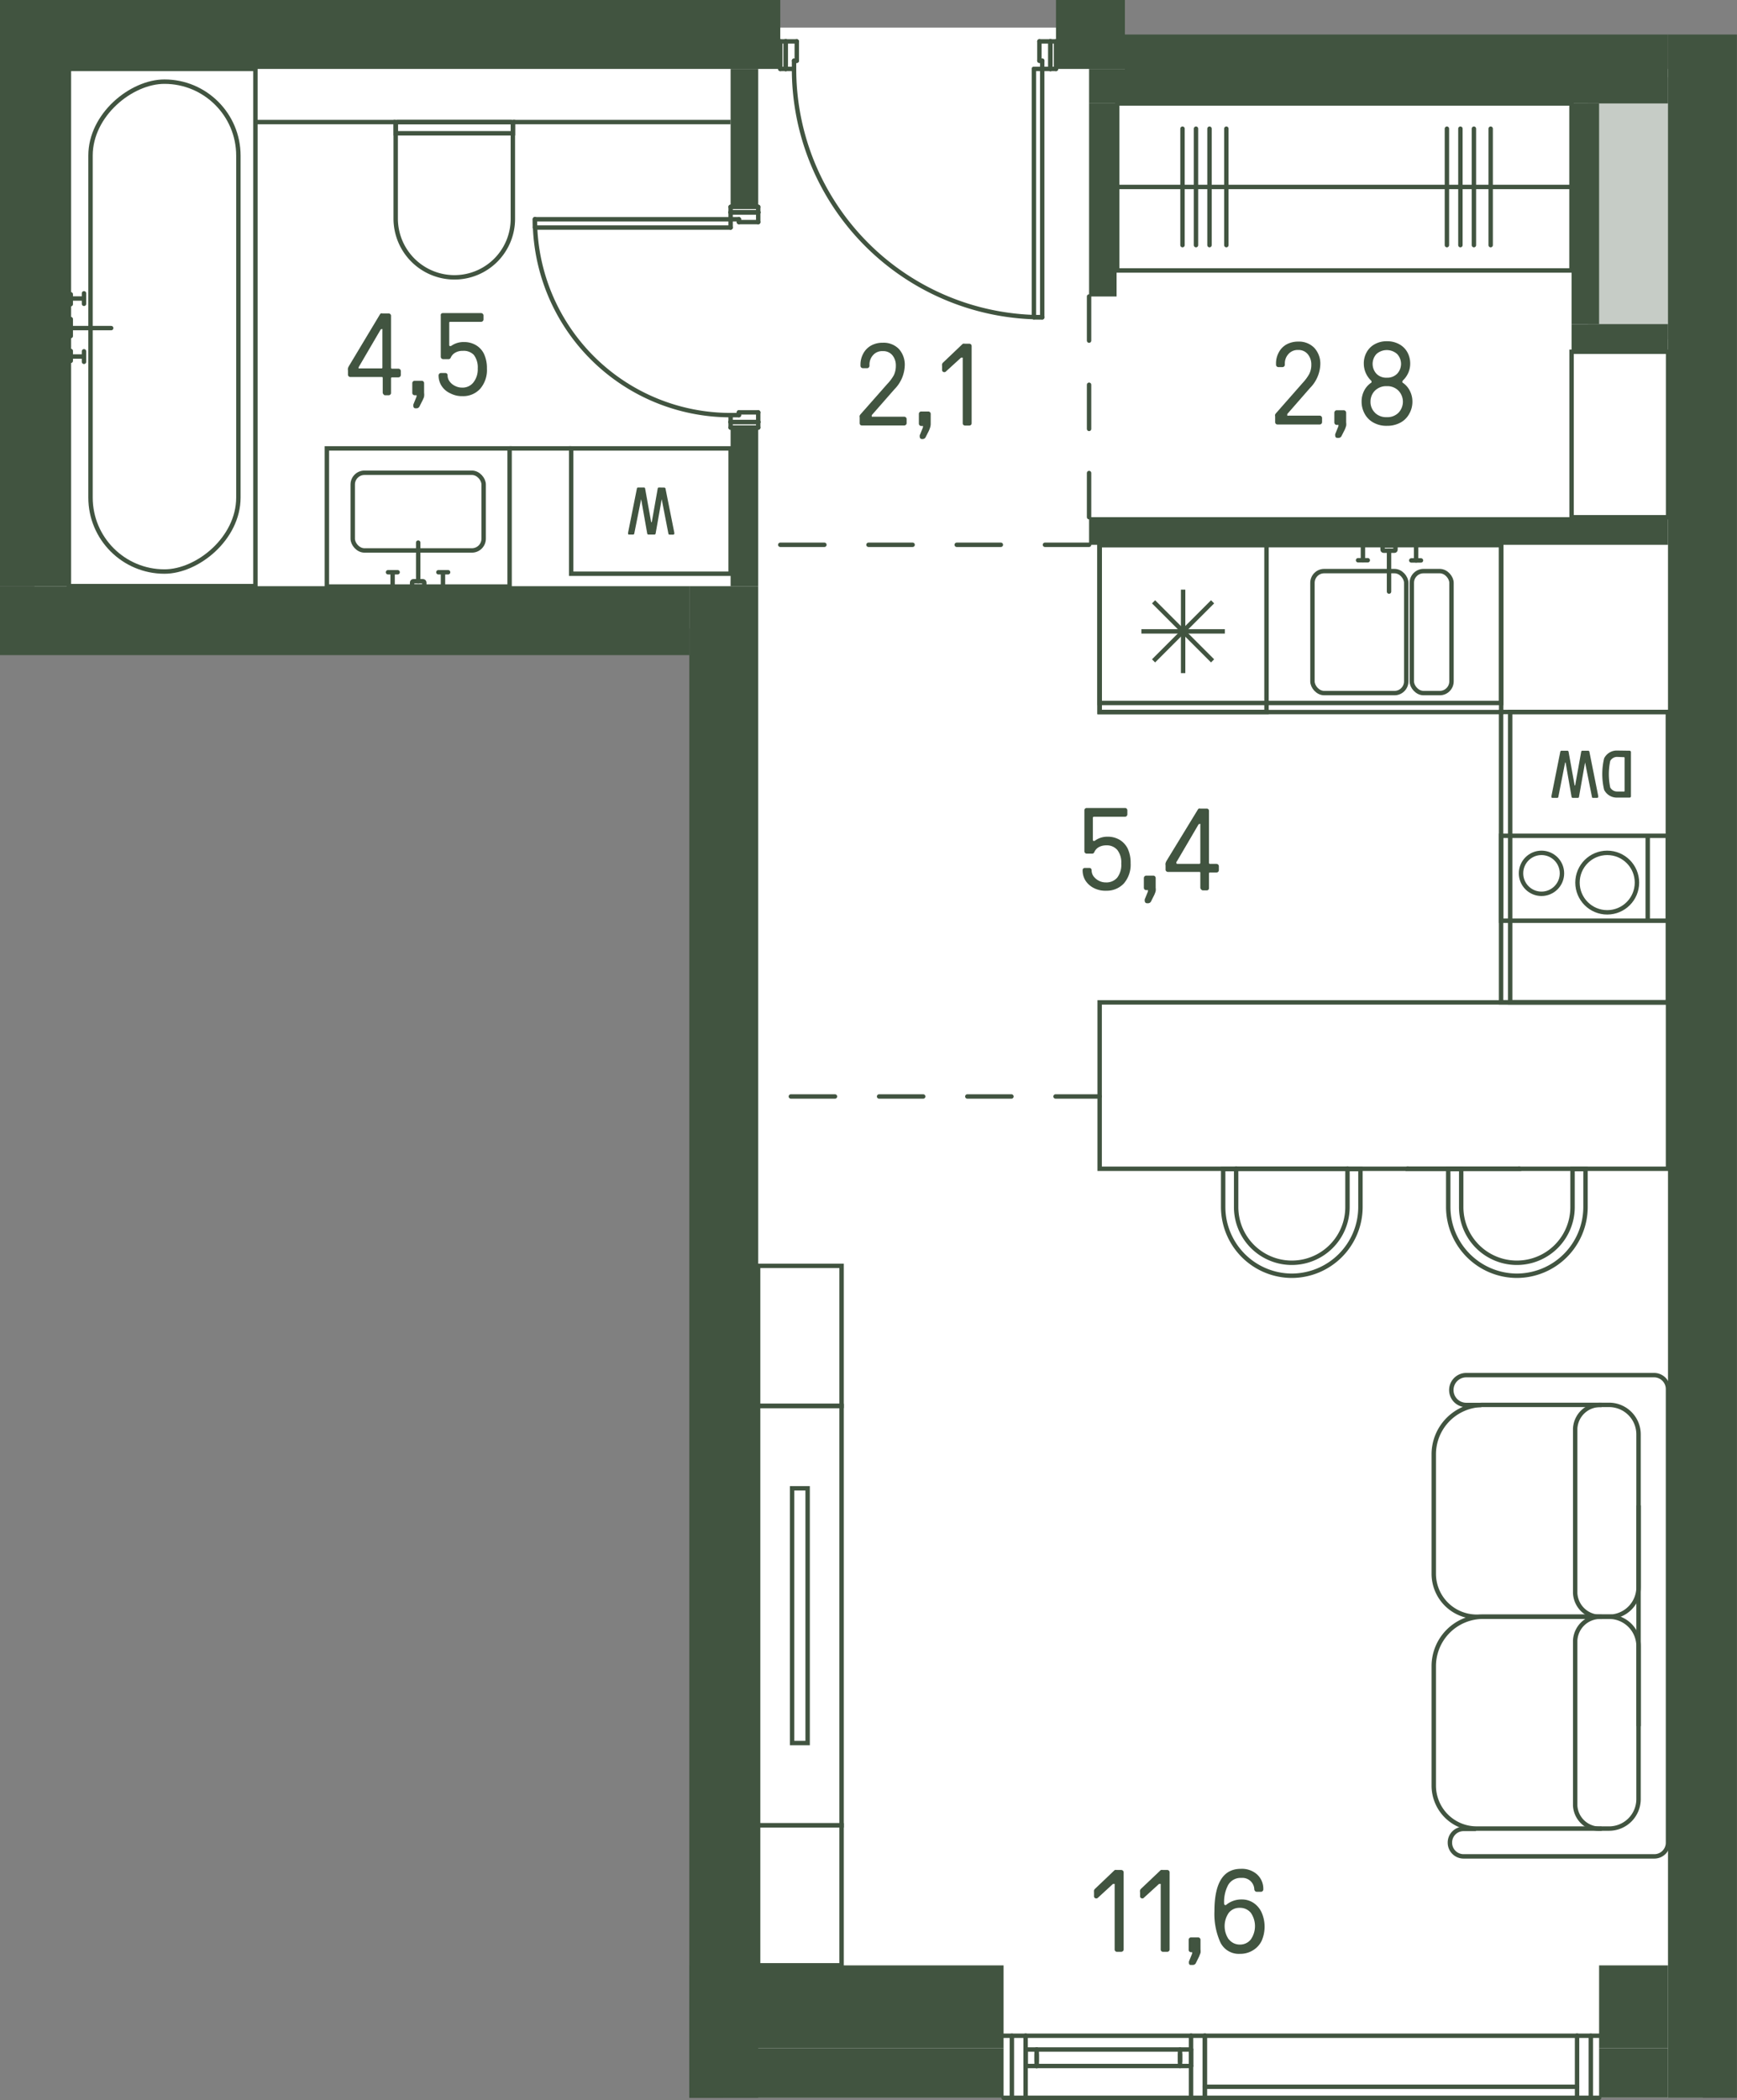 <svg id="Layer_1" data-name="Layer 1" xmlns="http://www.w3.org/2000/svg" viewBox="0 0 196.88 237.91"><rect x="0" y="0" width="196.88" height="237.91" fill="#808080" stroke="none"/><path id="fl369" d="M3.91,71.46V3.38H123.44V8.06H193V237.91H82V71.46Z" transform="translate(0 -0.25)" fill="#fff"/><g id="LINE"><line x1="136.56" y1="236.41" x2="178.75" y2="236.41" fill="none" stroke="#415440" stroke-linecap="round" stroke-linejoin="round" stroke-width="0.5"/></g><g id="LINE-2" data-name="LINE"><line x1="117.5" y1="233.52" x2="117.5" y2="232.73" fill="none" stroke="#415440" stroke-linecap="round" stroke-linejoin="round" stroke-width="0.5"/></g><g id="LINE-3" data-name="LINE"><line x1="133.75" y1="232.73" x2="133.75" y2="233.52" fill="none" stroke="#415440" stroke-linecap="round" stroke-linejoin="round" stroke-width="0.5"/></g><g id="LINE-4" data-name="LINE"><line x1="133.75" y1="234.06" x2="133.75" y2="232.19" fill="none" stroke="#415440" stroke-linecap="round" stroke-linejoin="round" stroke-width="0.5"/></g><g id="LINE-5" data-name="LINE"><line x1="135" y1="232.19" x2="135" y2="234.06" fill="none" stroke="#415440" stroke-linecap="round" stroke-linejoin="round" stroke-width="0.5"/></g><g id="LINE-6" data-name="LINE"><line x1="116.25" y1="234.06" x2="116.25" y2="232.19" fill="none" stroke="#415440" stroke-linecap="round" stroke-linejoin="round" stroke-width="0.5"/></g><g id="LINE-7" data-name="LINE"><line x1="117.5" y1="232.19" x2="117.5" y2="234.06" fill="none" stroke="#415440" stroke-linecap="round" stroke-linejoin="round" stroke-width="0.5"/></g><g id="LINE-8" data-name="LINE"><line x1="116.25" y1="234.06" x2="135" y2="234.06" fill="none" stroke="#415440" stroke-linecap="round" stroke-linejoin="round" stroke-width="0.5"/></g><g id="LINE-9" data-name="LINE"><line x1="117.5" y1="234.06" x2="117.5" y2="232.19" fill="none" stroke="#415440" stroke-linecap="round" stroke-linejoin="round" stroke-width="0.5"/></g><g id="LINE-10" data-name="LINE"><line x1="135" y1="232.19" x2="116.25" y2="232.19" fill="none" stroke="#415440" stroke-linecap="round" stroke-linejoin="round" stroke-width="0.5"/></g><g id="LINE-11" data-name="LINE"><line x1="180.31" y1="230.63" x2="180.31" y2="237.66" fill="none" stroke="#415440" stroke-linecap="round" stroke-linejoin="round" stroke-width="0.5"/></g><g id="LINE-12" data-name="LINE"><line x1="181.25" y1="237.66" x2="178.75" y2="237.66" fill="none" stroke="#415440" stroke-linecap="round" stroke-linejoin="round" stroke-width="0.5"/></g><g id="LINE-13" data-name="LINE"><line x1="178.75" y1="237.66" x2="178.75" y2="230.63" fill="none" stroke="#415440" stroke-linecap="round" stroke-linejoin="round" stroke-width="0.5"/></g><g id="LINE-14" data-name="LINE"><line x1="178.75" y1="230.63" x2="181.25" y2="230.63" fill="none" stroke="#415440" stroke-linecap="round" stroke-linejoin="round" stroke-width="0.5"/></g><g id="LINE-15" data-name="LINE"><line x1="113.75" y1="230.63" x2="116.25" y2="230.63" fill="none" stroke="#415440" stroke-linecap="round" stroke-linejoin="round" stroke-width="0.5"/></g><g id="LINE-16" data-name="LINE"><line x1="116.25" y1="230.63" x2="116.25" y2="237.66" fill="none" stroke="#415440" stroke-linecap="round" stroke-linejoin="round" stroke-width="0.5"/></g><g id="LINE-17" data-name="LINE"><line x1="116.25" y1="237.66" x2="113.75" y2="237.66" fill="none" stroke="#415440" stroke-linecap="round" stroke-linejoin="round" stroke-width="0.5"/></g><g id="LINE-18" data-name="LINE"><line x1="114.69" y1="237.66" x2="114.69" y2="230.63" fill="none" stroke="#415440" stroke-linecap="round" stroke-linejoin="round" stroke-width="0.5"/></g><g id="LINE-19" data-name="LINE"><line x1="135" y1="237.66" x2="135" y2="230.63" fill="none" stroke="#415440" stroke-linecap="round" stroke-linejoin="round" stroke-width="0.5"/></g><g id="LINE-20" data-name="LINE"><line x1="135" y1="230.63" x2="116.25" y2="230.63" fill="none" stroke="#415440" stroke-linecap="round" stroke-linejoin="round" stroke-width="0.5"/></g><g id="LINE-21" data-name="LINE"><line x1="135" y1="237.66" x2="116.25" y2="237.66" fill="none" stroke="#415440" stroke-linecap="round" stroke-linejoin="round" stroke-width="0.5"/></g><g id="LINE-22" data-name="LINE"><line x1="135" y1="230.63" x2="136.56" y2="230.63" fill="none" stroke="#415440" stroke-linecap="round" stroke-linejoin="round" stroke-width="0.5"/></g><g id="LINE-23" data-name="LINE"><line x1="136.56" y1="230.63" x2="136.56" y2="237.66" fill="none" stroke="#415440" stroke-linecap="round" stroke-linejoin="round" stroke-width="0.5"/></g><g id="LINE-24" data-name="LINE"><line x1="136.56" y1="237.66" x2="135" y2="237.66" fill="none" stroke="#415440" stroke-linecap="round" stroke-linejoin="round" stroke-width="0.5"/></g><g id="LINE-25" data-name="LINE"><line x1="136.56" y1="230.63" x2="136.56" y2="237.66" fill="none" stroke="#415440" stroke-linecap="round" stroke-linejoin="round" stroke-width="0.5"/></g><g id="LINE-26" data-name="LINE"><line x1="178.75" y1="230.63" x2="136.56" y2="230.63" fill="none" stroke="#415440" stroke-linecap="round" stroke-linejoin="round" stroke-width="0.5"/></g><g id="LINE-27" data-name="LINE"><line x1="178.75" y1="237.66" x2="136.56" y2="237.66" fill="none" stroke="#415440" stroke-linecap="round" stroke-linejoin="round" stroke-width="0.5"/></g><rect x="142.92" y="-4.32" width="18.92" height="51.49" transform="translate(173.8 -131.2) rotate(90)" fill="none" stroke="#415440" stroke-miterlimit="10" stroke-width="0.5"/><line x1="178.12" y1="21.18" x2="126.63" y2="21.18" fill="none" stroke="#415440" stroke-miterlimit="10" stroke-width="0.5"/><line x1="168.96" y1="14.58" x2="168.96" y2="27.77" fill="none" stroke="#415440" stroke-linecap="round" stroke-linejoin="round" stroke-width="0.5"/><line x1="167.06" y1="14.58" x2="167.06" y2="27.77" fill="none" stroke="#415440" stroke-linecap="round" stroke-linejoin="round" stroke-width="0.5"/><line x1="165.53" y1="14.58" x2="165.53" y2="27.77" fill="none" stroke="#415440" stroke-linecap="round" stroke-linejoin="round" stroke-width="0.5"/><line x1="164" y1="14.58" x2="164" y2="27.77" fill="none" stroke="#415440" stroke-linecap="round" stroke-linejoin="round" stroke-width="0.5"/><line x1="139" y1="14.58" x2="139" y2="27.77" fill="none" stroke="#415440" stroke-linecap="round" stroke-linejoin="round" stroke-width="0.5"/><line x1="137.09" y1="14.58" x2="137.09" y2="27.77" fill="none" stroke="#415440" stroke-linecap="round" stroke-linejoin="round" stroke-width="0.5"/><line x1="135.56" y1="14.58" x2="135.56" y2="27.77" fill="none" stroke="#415440" stroke-linecap="round" stroke-linejoin="round" stroke-width="0.5"/><line x1="134.03" y1="14.58" x2="134.03" y2="27.77" fill="none" stroke="#415440" stroke-linecap="round" stroke-linejoin="round" stroke-width="0.5"/><rect x="137.94" y="48.7" width="18.92" height="45.51" transform="translate(218.85 -76.19) rotate(90)" fill="none" stroke="#415440" stroke-miterlimit="10" stroke-width="0.5"/><rect x="124.64" y="62" width="45.51" height="17.89" transform="translate(294.79 141.64) rotate(180)" fill="none" stroke="#415440" stroke-miterlimit="10" stroke-width="0.5"/><rect x="170.15" y="80.91" width="18.92" height="32.9" transform="translate(359.21 194.47) rotate(180)" fill="none" stroke="#415440" stroke-miterlimit="10" stroke-width="0.5"/><rect x="163.67" y="88.42" width="32.9" height="17.89" transform="translate(82.75 277.23) rotate(-90)" fill="none" stroke="#415440" stroke-miterlimit="10" stroke-width="0.5"/><circle cx="182.17" cy="99.99" r="3.37" fill="none" stroke="#415440" stroke-miterlimit="10" stroke-width="0.5"/><circle cx="174.72" cy="98.94" r="2.32" fill="none" stroke="#415440" stroke-miterlimit="10" stroke-width="0.5"/><rect x="170.15" y="94.95" width="18.92" height="9.62" transform="translate(359.21 199.26) rotate(180)" fill="none" stroke="#415440" stroke-miterlimit="10" stroke-width="0.5"/><line x1="186.76" y1="104.32" x2="186.76" y2="94.7" fill="none" stroke="#415440" stroke-miterlimit="10" stroke-width="0.5"/><rect x="124.64" y="62" width="18.92" height="18.92" transform="translate(268.19 142.66) rotate(180)" fill="none" stroke="#415440" stroke-miterlimit="10" stroke-width="0.5"/><line x1="137.44" y1="68.18" x2="130.75" y2="74.87" fill="none" stroke="#415440" stroke-miterlimit="10" stroke-width="0.5"/><line x1="134.1" y1="66.8" x2="134.1" y2="76.26" fill="none" stroke="#415440" stroke-miterlimit="10" stroke-width="0.5"/><line x1="130.75" y1="68.18" x2="137.44" y2="74.87" fill="none" stroke="#415440" stroke-miterlimit="10" stroke-width="0.5"/><line x1="138.83" y1="71.53" x2="129.37" y2="71.53" fill="none" stroke="#415440" stroke-miterlimit="10" stroke-width="0.5"/><path d="M184.71,85.3a.16.16,0,0,1,.15.16v5a.15.15,0,0,1-.15.15H183.3a1.6,1.6,0,0,1-1.48-.88,7.69,7.69,0,0,1,0-3.57,1.6,1.6,0,0,1,1.48-.88ZM183.3,86a.88.88,0,0,0-.79.46,7.33,7.33,0,0,0,0,3,.88.88,0,0,0,.79.46h.76c.06,0,.08,0,.08-.07V86.1s0-.07-.08-.07Z" transform="translate(0 -0.25)" fill="#415440"/><path d="M180,85.3a.14.14,0,0,1,.15.12l1,5a.89.89,0,0,1,0,.11c0,.08-.06.11-.15.11h-.42c-.08,0-.13,0-.14-.11l-.78-3.9a0,0,0,0,0,0,0h0a0,0,0,0,0,0,0l-.69,3.9c0,.08-.06.11-.14.11h-.55a.13.13,0,0,1-.15-.11l-.68-3.9s0,0,0,0h0s0,0-.05,0l-.77,3.9a.12.12,0,0,1-.14.11H176c-.09,0-.15,0-.15-.11a.89.89,0,0,1,0-.11l1-5a.14.14,0,0,1,.15-.12h.64a.14.14,0,0,1,.15.12l.68,3.78c0,.06.06.06.07,0l.68-3.78a.13.13,0,0,1,.14-.12Z" transform="translate(0 -0.25)" fill="#415440"/><rect x="148.76" y="64.96" width="10.63" height="13.82" rx="1.33" transform="translate(308.15 143.48) rotate(180)" fill="none" stroke="#415440" stroke-miterlimit="10" stroke-width="0.5"/><rect x="160.02" y="64.96" width="4.5" height="13.82" rx="1.33" transform="translate(324.54 143.48) rotate(180)" fill="none" stroke="#415440" stroke-miterlimit="10" stroke-width="0.5"/><line x1="157.44" y1="67.02" x2="157.44" y2="62.39" fill="none" stroke="#415440" stroke-linecap="round" stroke-miterlimit="10" stroke-width="0.5"/><rect x="156.71" y="62.05" width="1.46" height="0.59" rx="0.11" stroke-width="0.5" fill="none" stroke="#415440" stroke-linecap="round" stroke-miterlimit="10" transform="translate(314.88 124.44) rotate(180)"/><line x1="154.48" y1="63.47" x2="154.48" y2="61.8" fill="none" stroke="#415440" stroke-linecap="round" stroke-miterlimit="10" stroke-width="0.5"/><line x1="155.03" y1="63.47" x2="153.93" y2="63.47" fill="none" stroke="#415440" stroke-linecap="round" stroke-miterlimit="10" stroke-width="0.5"/><line x1="160.51" y1="63.49" x2="160.51" y2="61.72" fill="none" stroke="#415440" stroke-linecap="round" stroke-miterlimit="10" stroke-width="0.5"/><line x1="161.06" y1="63.49" x2="159.96" y2="63.49" fill="none" stroke="#415440" stroke-linecap="round" stroke-miterlimit="10" stroke-width="0.5"/><path d="M165.85,159.42h15a4.87,4.87,0,0,1,4.87,4.87v13.53a5.6,5.6,0,0,1-5.6,5.6H165.85a3.34,3.34,0,0,1-3.34-3.34V162.76A3.34,3.34,0,0,1,165.85,159.42Z" transform="translate(348.23 342.58) rotate(180)" fill="none" stroke="#415440" stroke-miterlimit="10" stroke-width="0.5"/><path d="M181.54,183.42a2.83,2.83,0,0,1-3-2.67V162.08a2.82,2.82,0,0,1,3-2.66" transform="translate(0 -0.25)" fill="none" stroke="#415440" stroke-miterlimit="10" stroke-width="0.5"/><path d="M165.85,183.42h15a4.87,4.87,0,0,1,4.87,4.87v13.53a5.6,5.6,0,0,1-5.6,5.6H165.85a3.34,3.34,0,0,1-3.34-3.34V186.75A3.34,3.34,0,0,1,165.85,183.42Z" transform="translate(348.23 390.58) rotate(180)" fill="none" stroke="#415440" stroke-miterlimit="10" stroke-width="0.5"/><path d="M181.54,207.42a2.77,2.77,0,0,1-3-2.6V186.09a2.83,2.83,0,0,1,3-2.67h1.22" transform="translate(0 -0.25)" fill="none" stroke="#415440" stroke-miterlimit="10" stroke-width="0.5"/><path d="M179.63,159.42" transform="translate(0 -0.25)" fill="none" stroke="#415440" stroke-miterlimit="10" stroke-width="0.5"/><path d="M167.9,159.42h-1.71a1.69,1.69,0,0,1,0-3.38h21.29a1.58,1.58,0,0,1,1.58,1.58V209h0a1.55,1.55,0,0,1-1.55,1.56H165.89a1.55,1.55,0,0,1-1.55-1.56h0a1.54,1.54,0,0,1,1.55-1.55h1.41" transform="translate(0 -0.25)" fill="none" stroke="#415440" stroke-miterlimit="10" stroke-width="0.5"/><line x1="185.72" y1="195.56" x2="185.72" y2="170.55" fill="none" stroke="#415440" stroke-miterlimit="10" stroke-width="0.5"/><rect x="89.79" y="168.85" width="1.76" height="28.86" transform="translate(181.33 366.32) rotate(180)" fill="none" stroke="#415440" stroke-miterlimit="10" stroke-width="0.5"/><rect x="85.94" y="159.52" width="9.46" height="47.52" transform="translate(181.33 366.32) rotate(180)" fill="none" stroke="#415440" stroke-miterlimit="10" stroke-width="0.5"/><path d="M146.13,120.39" transform="translate(0 -0.25)" fill="none" stroke="#415440" stroke-linecap="round" stroke-miterlimit="10" stroke-width="0.5"/><path d="M178.24,137a6.31,6.31,0,0,1-12.62,0v-4.31h-1.47V137a7.8,7.8,0,0,0,7.78,7.78h0a7.8,7.8,0,0,0,7.78-7.78v-4.31h-1.47Z" transform="translate(0 -0.25)" fill="none" stroke="#415440" stroke-linecap="round" stroke-miterlimit="10" stroke-width="0.5"/><polyline points="159.56 132.38 159.56 132.41 172.18 132.41 172.18 132.38" fill="none" stroke="#415440" stroke-linecap="round" stroke-miterlimit="10" stroke-width="0.5"/><path d="M152.73,137a6.31,6.31,0,0,1-12.62,0v-4.31h-1.47V137a7.8,7.8,0,0,0,7.78,7.78h0A7.8,7.8,0,0,0,154.2,137v-4.31h-1.47Z" transform="translate(0 -0.25)" fill="none" stroke="#415440" stroke-linecap="round" stroke-miterlimit="10" stroke-width="0.5"/><polyline points="140.11 132.38 140.11 132.41 152.73 132.41 152.73 132.38" fill="none" stroke="#415440" stroke-linecap="round" stroke-miterlimit="10" stroke-width="0.5"/><rect x="124.64" y="113.56" width="64.42" height="18.85" fill="none" stroke="#415440" stroke-linecap="round" stroke-miterlimit="10" stroke-width="0.5"/><rect x="-10.92" y="26.79" width="58.59" height="21.14" transform="translate(55.74 18.73) rotate(90)" fill="none" stroke="#415440" stroke-miterlimit="10" stroke-width="0.5"/><rect x="-9.1" y="28.87" width="55.5" height="16.76" rx="8.38" transform="translate(55.89 18.35) rotate(90)" fill="none" stroke="#415440" stroke-miterlimit="10" stroke-width="0.5"/><line x1="12.6" y1="37.17" x2="8.02" y2="37.17" fill="none" stroke="#415440" stroke-linecap="round" stroke-miterlimit="10" stroke-width="0.5"/><line x1="8.02" y1="36.15" x2="8.02" y2="38.07" fill="none" stroke="#415440" stroke-linecap="round" stroke-miterlimit="10" stroke-width="0.5"/><line x1="9.52" y1="39.8" x2="9.52" y2="40.99" fill="none" stroke="#415440" stroke-linecap="round" stroke-miterlimit="10" stroke-width="0.5"/><line x1="7.97" y1="40.39" x2="9.45" y2="40.39" fill="none" stroke="#415440" stroke-linecap="round" stroke-miterlimit="10" stroke-width="0.5"/><line x1="8.02" y1="39.76" x2="8.02" y2="40.88" fill="none" stroke="#415440" stroke-linecap="round" stroke-miterlimit="10" stroke-width="0.5"/><line x1="8.02" y1="33.34" x2="8.02" y2="34.46" fill="none" stroke="#415440" stroke-linecap="round" stroke-miterlimit="10" stroke-width="0.5"/><line x1="9.52" y1="33.82" x2="8.02" y2="33.82" fill="none" stroke="#415440" stroke-linecap="round" stroke-miterlimit="10" stroke-width="0.5"/><line x1="9.52" y1="33.23" x2="9.52" y2="34.42" fill="none" stroke="#415440" stroke-linecap="round" stroke-miterlimit="10" stroke-width="0.5"/><rect x="37.05" y="50.8" width="20.71" height="15.65" fill="none" stroke="#415440" stroke-miterlimit="10" stroke-width="0.5"/><rect x="39.98" y="53.56" width="14.84" height="8.8" rx="1.33" fill="none" stroke="#415440" stroke-miterlimit="10" stroke-width="0.5"/><path d="M47.4,61.72" transform="translate(0 -0.25)" fill="none" stroke="#415440" stroke-miterlimit="10" stroke-width="0.5"/><rect x="46.71" y="65.85" width="1.38" height="0.6" rx="0.14" fill="none" stroke="#415440" stroke-linecap="round" stroke-miterlimit="10" stroke-width="0.5"/><line x1="47.4" y1="61.47" x2="47.4" y2="65.85" fill="none" stroke="#415440" stroke-linecap="round" stroke-miterlimit="10" stroke-width="0.5"/><line x1="50.21" y1="64.9" x2="50.21" y2="66.39" fill="none" stroke="#415440" stroke-linecap="round" stroke-miterlimit="10" stroke-width="0.5"/><line x1="49.69" y1="64.83" x2="50.79" y2="64.83" fill="none" stroke="#415440" stroke-linecap="round" stroke-miterlimit="10" stroke-width="0.5"/><line x1="44.5" y1="64.91" x2="44.5" y2="66.4" fill="none" stroke="#415440" stroke-linecap="round" stroke-miterlimit="10" stroke-width="0.5"/><line x1="43.98" y1="64.83" x2="45.07" y2="64.83" fill="none" stroke="#415440" stroke-linecap="round" stroke-miterlimit="10" stroke-width="0.5"/><path d="M42.94,16.24H53.67a6.62,6.62,0,0,1,6.62,6.62v0a6.66,6.66,0,0,1-6.66,6.66H42.94a.24.24,0,0,1-.24-.24V16.48a.24.24,0,0,1,.24-.24Z" transform="translate(74.37 -28.87) rotate(90)" fill="none" stroke="#415440" stroke-miterlimit="10" stroke-width="0.5"/><rect x="50.86" y="8.07" width="1.27" height="13.28" transform="translate(66.21 -37.03) rotate(90)" fill="none" stroke="#415440" stroke-miterlimit="10" stroke-width="0.5"/><line x1="58.13" y1="13.83" x2="82.81" y2="13.83" fill="none" stroke="#415440" stroke-miterlimit="10" stroke-width="0.5"/><line x1="44.85" y1="13.83" x2="28.95" y2="13.83" fill="none" stroke="#415440" stroke-miterlimit="10" stroke-width="0.5"/><path d="M75.28,55.49a.14.14,0,0,1,.15.11l1,5a.65.65,0,0,1,0,.11c0,.07-.06.11-.15.11H75.9a.13.13,0,0,1-.14-.11L75,56.8s0,0,0,0h0s0,0,0,0l-.69,3.9a.13.13,0,0,1-.14.11H73.5a.13.13,0,0,1-.14-.11l-.69-3.9a0,0,0,0,0,0,0h0a0,0,0,0,0,0,0l-.78,3.9a.13.13,0,0,1-.14.11h-.41c-.1,0-.15,0-.15-.11a.49.49,0,0,1,0-.11l1-5a.13.13,0,0,1,.14-.11h.65a.13.13,0,0,1,.14.11l.68,3.78c0,.06.07.06.08,0l.67-3.78a.13.13,0,0,1,.14-.11Z" transform="translate(0 -0.25)" fill="#415440"/><rect x="64.74" y="51.05" width="18.07" height="14.2" transform="translate(147.55 116.05) rotate(180)" fill="none" stroke="#415440" stroke-miterlimit="10" stroke-width="0.5"/><line x1="57.75" y1="50.8" x2="64.74" y2="50.8" fill="none" stroke="#415440" stroke-miterlimit="10" stroke-width="0.5"/><rect x="178.12" y="40.09" width="10.94" height="18.75" transform="translate(367.19 98.69) rotate(180)" fill="none" stroke="#415440" stroke-miterlimit="10" stroke-width="0.5"/><rect x="85.94" y="207.05" width="9.46" height="15.86" transform="translate(181.33 429.7) rotate(180)" fill="none" stroke="#415440" stroke-miterlimit="10" stroke-width="0.5"/><rect x="85.94" y="143.66" width="9.46" height="15.86" transform="translate(181.33 302.93) rotate(180)" fill="none" stroke="#415440" stroke-miterlimit="10" stroke-width="0.5"/><g id="ARC"><path d="M90,8.06a28.12,28.12,0,0,0,28.13,28.13" transform="translate(0 -0.25)" fill="none" stroke="#415440" stroke-linecap="round" stroke-linejoin="round" stroke-width="0.5"/></g><g id="LINE-28" data-name="LINE"><line x1="119.06" y1="7.81" x2="119.06" y2="4.69" fill="none" stroke="#415440" stroke-linecap="round" stroke-linejoin="round" stroke-width="0.5"/></g><g id="LINE-29" data-name="LINE"><line x1="119.69" y1="7.81" x2="119.06" y2="7.81" fill="none" stroke="#415440" stroke-linecap="round" stroke-linejoin="round" stroke-width="0.5"/></g><g id="LINE-30" data-name="LINE"><line x1="119.69" y1="4.69" x2="119.69" y2="7.81" fill="none" stroke="#415440" stroke-linecap="round" stroke-linejoin="round" stroke-width="0.5"/></g><g id="LINE-31" data-name="LINE"><line x1="119.06" y1="4.69" x2="119.69" y2="4.69" fill="none" stroke="#415440" stroke-linecap="round" stroke-linejoin="round" stroke-width="0.5"/></g><g id="LINE-32" data-name="LINE"><line x1="88.44" y1="4.69" x2="89.06" y2="4.69" fill="none" stroke="#415440" stroke-linecap="round" stroke-linejoin="round" stroke-width="0.5"/></g><g id="LINE-33" data-name="LINE"><line x1="88.44" y1="7.81" x2="88.44" y2="4.69" fill="none" stroke="#415440" stroke-linecap="round" stroke-linejoin="round" stroke-width="0.5"/></g><g id="LINE-34" data-name="LINE"><line x1="89.06" y1="7.81" x2="88.44" y2="7.81" fill="none" stroke="#415440" stroke-linecap="round" stroke-linejoin="round" stroke-width="0.5"/></g><g id="LINE-35" data-name="LINE"><line x1="89.06" y1="4.69" x2="89.06" y2="7.81" fill="none" stroke="#415440" stroke-linecap="round" stroke-linejoin="round" stroke-width="0.5"/></g><g id="ARC-2" data-name="ARC"><path d="M60.63,25.09A22.18,22.18,0,0,0,82.81,47.28" transform="translate(0 -0.25)" fill="none" stroke="#415440" stroke-linecap="round" stroke-linejoin="round" stroke-width="0.5"/></g><g id="LINE-36" data-name="LINE"><line x1="85.94" y1="24.06" x2="85.94" y2="23.44" fill="none" stroke="#415440" stroke-linecap="round" stroke-linejoin="round" stroke-width="0.5"/></g><g id="LINE-37" data-name="LINE"><line x1="85.94" y1="23.44" x2="82.81" y2="23.44" fill="none" stroke="#415440" stroke-linecap="round" stroke-linejoin="round" stroke-width="0.5"/></g><g id="LINE-38" data-name="LINE"><line x1="82.81" y1="23.44" x2="82.81" y2="24.06" fill="none" stroke="#415440" stroke-linecap="round" stroke-linejoin="round" stroke-width="0.5"/></g><g id="LINE-39" data-name="LINE"><line x1="82.81" y1="24.06" x2="85.94" y2="24.06" fill="none" stroke="#415440" stroke-linecap="round" stroke-linejoin="round" stroke-width="0.5"/></g><g id="LINE-40" data-name="LINE"><line x1="85.94" y1="47.81" x2="82.81" y2="47.81" fill="none" stroke="#415440" stroke-linecap="round" stroke-linejoin="round" stroke-width="0.5"/></g><g id="LINE-41" data-name="LINE"><line x1="82.81" y1="47.81" x2="82.81" y2="48.44" fill="none" stroke="#415440" stroke-linecap="round" stroke-linejoin="round" stroke-width="0.5"/></g><g id="LINE-42" data-name="LINE"><line x1="82.81" y1="48.44" x2="85.94" y2="48.44" fill="none" stroke="#415440" stroke-linecap="round" stroke-linejoin="round" stroke-width="0.5"/></g><g id="LINE-43" data-name="LINE"><line x1="85.94" y1="48.44" x2="85.94" y2="47.81" fill="none" stroke="#415440" stroke-linecap="round" stroke-linejoin="round" stroke-width="0.5"/></g><g id="LINE-44" data-name="LINE"><line x1="117.19" y1="35.94" x2="117.19" y2="7.81" fill="none" stroke="#415440" stroke-linecap="round" stroke-linejoin="round" stroke-width="0.5"/></g><g id="LINE-45" data-name="LINE"><line x1="118.13" y1="35.94" x2="117.19" y2="35.94" fill="none" stroke="#415440" stroke-linecap="round" stroke-linejoin="round" stroke-width="0.5"/></g><g id="LINE-46" data-name="LINE"><line x1="118.13" y1="7.81" x2="118.13" y2="35.94" fill="none" stroke="#415440" stroke-linecap="round" stroke-linejoin="round" stroke-width="0.5"/></g><g id="LINE-47" data-name="LINE"><line x1="117.19" y1="7.81" x2="118.13" y2="7.81" fill="none" stroke="#415440" stroke-linecap="round" stroke-linejoin="round" stroke-width="0.5"/></g><g id="LINE-48" data-name="LINE"><line x1="60.63" y1="25.78" x2="82.81" y2="25.78" fill="none" stroke="#415440" stroke-linecap="round" stroke-linejoin="round" stroke-width="0.5"/></g><g id="LINE-49" data-name="LINE"><line x1="60.63" y1="24.84" x2="60.63" y2="25.78" fill="none" stroke="#415440" stroke-linecap="round" stroke-linejoin="round" stroke-width="0.5"/></g><g id="LINE-50" data-name="LINE"><line x1="82.81" y1="24.84" x2="60.63" y2="24.84" fill="none" stroke="#415440" stroke-linecap="round" stroke-linejoin="round" stroke-width="0.5"/></g><g id="LINE-51" data-name="LINE"><line x1="82.81" y1="25.78" x2="82.81" y2="24.84" fill="none" stroke="#415440" stroke-linecap="round" stroke-linejoin="round" stroke-width="0.5"/></g><g id="LINE-52" data-name="LINE"><line x1="117.81" y1="4.69" x2="119.06" y2="4.69" fill="none" stroke="#415440" stroke-linecap="round" stroke-linejoin="round" stroke-width="0.5"/></g><g id="LINE-53" data-name="LINE"><line x1="117.81" y1="6.88" x2="117.81" y2="4.69" fill="none" stroke="#415440" stroke-linecap="round" stroke-linejoin="round" stroke-width="0.5"/></g><g id="LINE-54" data-name="LINE"><line x1="118.13" y1="6.88" x2="117.81" y2="6.88" fill="none" stroke="#415440" stroke-linecap="round" stroke-linejoin="round" stroke-width="0.5"/></g><g id="LINE-55" data-name="LINE"><line x1="118.13" y1="7.81" x2="118.13" y2="6.88" fill="none" stroke="#415440" stroke-linecap="round" stroke-linejoin="round" stroke-width="0.5"/></g><g id="LINE-56" data-name="LINE"><line x1="119.06" y1="7.81" x2="118.13" y2="7.81" fill="none" stroke="#415440" stroke-linecap="round" stroke-linejoin="round" stroke-width="0.5"/></g><g id="LINE-57" data-name="LINE"><line x1="119.06" y1="4.69" x2="119.06" y2="7.81" fill="none" stroke="#415440" stroke-linecap="round" stroke-linejoin="round" stroke-width="0.5"/></g><g id="LINE-58" data-name="LINE"><line x1="89.06" y1="7.81" x2="89.06" y2="4.69" fill="none" stroke="#415440" stroke-linecap="round" stroke-linejoin="round" stroke-width="0.5"/></g><g id="LINE-59" data-name="LINE"><line x1="90" y1="7.81" x2="89.06" y2="7.81" fill="none" stroke="#415440" stroke-linecap="round" stroke-linejoin="round" stroke-width="0.5"/></g><g id="LINE-60" data-name="LINE"><line x1="90" y1="6.88" x2="90" y2="7.81" fill="none" stroke="#415440" stroke-linecap="round" stroke-linejoin="round" stroke-width="0.5"/></g><g id="LINE-61" data-name="LINE"><line x1="90.31" y1="6.88" x2="90" y2="6.88" fill="none" stroke="#415440" stroke-linecap="round" stroke-linejoin="round" stroke-width="0.5"/></g><g id="LINE-62" data-name="LINE"><line x1="90.31" y1="4.69" x2="90.31" y2="6.88" fill="none" stroke="#415440" stroke-linecap="round" stroke-linejoin="round" stroke-width="0.5"/></g><g id="LINE-63" data-name="LINE"><line x1="89.06" y1="4.69" x2="90.31" y2="4.69" fill="none" stroke="#415440" stroke-linecap="round" stroke-linejoin="round" stroke-width="0.5"/></g><g id="LINE-64" data-name="LINE"><line x1="85.94" y1="24.06" x2="82.81" y2="24.06" fill="none" stroke="#415440" stroke-linecap="round" stroke-linejoin="round" stroke-width="0.5"/></g><g id="LINE-65" data-name="LINE"><line x1="82.81" y1="24.06" x2="82.81" y2="24.84" fill="none" stroke="#415440" stroke-linecap="round" stroke-linejoin="round" stroke-width="0.5"/></g><g id="LINE-66" data-name="LINE"><line x1="82.81" y1="24.84" x2="83.75" y2="24.84" fill="none" stroke="#415440" stroke-linecap="round" stroke-linejoin="round" stroke-width="0.5"/></g><g id="LINE-67" data-name="LINE"><line x1="83.75" y1="24.84" x2="83.75" y2="25.16" fill="none" stroke="#415440" stroke-linecap="round" stroke-linejoin="round" stroke-width="0.5"/></g><g id="LINE-68" data-name="LINE"><line x1="83.75" y1="25.16" x2="85.94" y2="25.16" fill="none" stroke="#415440" stroke-linecap="round" stroke-linejoin="round" stroke-width="0.5"/></g><g id="LINE-69" data-name="LINE"><line x1="85.94" y1="25.16" x2="85.94" y2="24.06" fill="none" stroke="#415440" stroke-linecap="round" stroke-linejoin="round" stroke-width="0.5"/></g><g id="LINE-70" data-name="LINE"><line x1="85.94" y1="47.81" x2="85.94" y2="46.72" fill="none" stroke="#415440" stroke-linecap="round" stroke-linejoin="round" stroke-width="0.5"/></g><g id="LINE-71" data-name="LINE"><line x1="85.94" y1="46.72" x2="83.75" y2="46.72" fill="none" stroke="#415440" stroke-linecap="round" stroke-linejoin="round" stroke-width="0.5"/></g><g id="LINE-72" data-name="LINE"><line x1="83.75" y1="46.72" x2="83.75" y2="47.03" fill="none" stroke="#415440" stroke-linecap="round" stroke-linejoin="round" stroke-width="0.5"/></g><g id="LINE-73" data-name="LINE"><line x1="83.75" y1="47.03" x2="82.81" y2="47.03" fill="none" stroke="#415440" stroke-linecap="round" stroke-linejoin="round" stroke-width="0.5"/></g><g id="LINE-74" data-name="LINE"><line x1="82.81" y1="47.03" x2="82.81" y2="47.81" fill="none" stroke="#415440" stroke-linecap="round" stroke-linejoin="round" stroke-width="0.5"/></g><g id="LINE-75" data-name="LINE"><line x1="82.81" y1="47.81" x2="85.94" y2="47.81" fill="none" stroke="#415440" stroke-linecap="round" stroke-linejoin="round" stroke-width="0.5"/></g><rect x="179.98" y="8.99" width="10.81" height="29.69" transform="translate(370.78 47.43) rotate(180)" fill="#415440" opacity="0.3"/><polygon points="82.81 7.81 82.81 23.44 85.94 23.44 85.94 7.81 82.81 7.81 82.81 7.81" fill="#415440" fill-rule="evenodd"/><polygon points="85.94 48.44 82.81 48.44 82.81 66.41 85.94 66.41 85.94 48.44 85.94 48.44" fill="#415440" fill-rule="evenodd"/><polygon points="123.44 11.72 123.44 33.59 126.56 33.59 126.56 11.72 123.44 11.72 123.44 11.72" fill="#415440" fill-rule="evenodd"/><polygon points="189.06 58.59 123.44 58.59 123.44 61.72 189.06 61.72 189.06 58.59 189.06 58.59" fill="#415440" fill-rule="evenodd"/><polygon points="178.13 11.72 178.13 36.72 181.25 36.72 181.25 11.72 178.13 11.72 178.13 11.72" fill="#415440" fill-rule="evenodd"/><polygon points="178.13 36.72 178.13 39.84 189.06 39.84 189.06 36.72 181.25 36.72 178.13 36.72 178.13 36.72" fill="#415440" fill-rule="evenodd"/><line x1="123.44" y1="58.59" x2="123.44" y2="33.59" fill="none" stroke="#415440" stroke-linecap="round" stroke-miterlimit="10" stroke-width="0.5" stroke-dasharray="5 5"/><line x1="123.44" y1="61.72" x2="85.94" y2="61.72" fill="none" stroke="#415440" stroke-linecap="round" stroke-miterlimit="10" stroke-width="0.5" stroke-dasharray="5 5"/><line x1="124.64" y1="124.22" x2="85.94" y2="124.22" fill="none" stroke="#415440" stroke-linecap="round" stroke-miterlimit="10" stroke-width="0.5" stroke-dasharray="5 5"/><g id="MTEXT"><path d="M97.52,48.39a.25.25,0,0,1-.08-.18v-.68a.36.36,0,0,1,0-.19.69.69,0,0,1,.12-.18l3-3.4a4.86,4.86,0,0,0,.75-1,2.45,2.45,0,0,0,.23-1.08,1.81,1.81,0,0,0-.38-1.17,1.33,1.33,0,0,0-1.1-.48,1.36,1.36,0,0,0-1.11.46,1.59,1.59,0,0,0-.4,1.08v.13a.25.25,0,0,1-.08.18.22.22,0,0,1-.18.08H97.8a.27.27,0,0,1-.27-.26v-.12a2.61,2.61,0,0,1,.32-1.28,2.24,2.24,0,0,1,.88-.9,2.63,2.63,0,0,1,1.32-.32,2.41,2.41,0,0,1,1.83.7,2.66,2.66,0,0,1,.67,1.9,4,4,0,0,1-1.17,2.67l-2.56,2.92a.21.21,0,0,0,0,.12.08.08,0,0,0,0,.07.12.12,0,0,0,.1,0h3.58a.27.27,0,0,1,.26.26v.47a.22.22,0,0,1-.08.18.25.25,0,0,1-.18.08H97.71A.27.27,0,0,1,97.52,48.39Z" transform="translate(0 -0.25)" fill="#415440"/><path d="M104.32,49.92a.25.25,0,0,1-.07-.19.41.41,0,0,1,0-.17l.36-.89s0,0,0-.07a.16.16,0,0,0,0-.09.12.12,0,0,0-.09,0h-.11a.27.27,0,0,1-.26-.26V47.13a.25.25,0,0,1,.08-.18.22.22,0,0,1,.18-.08h.81a.27.27,0,0,1,.27.26v1.12a1.4,1.4,0,0,1-.05.38,3.7,3.7,0,0,1-.15.41l-.36.71a.38.38,0,0,1-.36.24h-.09A.24.24,0,0,1,104.32,49.92Z" transform="translate(0 -0.25)" fill="#415440"/><path d="M109.2,48.39a.25.25,0,0,1-.08-.18V40.88a.12.12,0,0,0,0-.1.11.11,0,0,0-.09,0,.14.14,0,0,0-.11,0l-1.71,1.56a.21.21,0,0,1-.18.07.24.24,0,0,1-.18-.07.24.24,0,0,1-.07-.2v-.39a1.51,1.51,0,0,1,0-.26.54.54,0,0,1,.14-.19l2.1-2a.38.38,0,0,1,.14-.11.39.39,0,0,1,.18,0h.53a.29.29,0,0,1,.19.08.26.26,0,0,1,.07.19v8.74a.24.24,0,0,1-.07.18.29.29,0,0,1-.19.08h-.46A.27.27,0,0,1,109.2,48.39Z" transform="translate(0 -0.25)" fill="#415440"/></g><g id="MTEXT-2" data-name="MTEXT"><path d="M43.46,44.91a.25.25,0,0,1-.08-.18V43.1c0-.09,0-.14-.13-.14H39.7a.27.27,0,0,1-.26-.26v-.48a.69.69,0,0,1,0-.25,1.27,1.27,0,0,1,.14-.3l3.46-5.76a.49.49,0,0,1,.12-.15.22.22,0,0,1,.16,0h.74a.25.25,0,0,1,.18.08.24.24,0,0,1,.08.19v5.86a.12.12,0,0,0,.13.13h.72a.27.27,0,0,1,.26.27v.45a.27.27,0,0,1-.26.26h-.72a.12.12,0,0,0-.13.14v1.63a.22.22,0,0,1-.08.18.25.25,0,0,1-.18.08h-.45A.27.27,0,0,1,43.46,44.91Zm-2.81-3a.12.12,0,0,0,0,.08.17.17,0,0,0,.1,0h2.46c.09,0,.13,0,.13-.13V37.64a.12.12,0,0,0,0-.1.11.11,0,0,0-.09,0,.13.13,0,0,0-.12.07l-2.45,4.19A.36.36,0,0,0,40.65,41.87Z" transform="translate(0 -0.25)" fill="#415440"/><path d="M46.92,46.44a.29.29,0,0,1-.07-.19.41.41,0,0,1,0-.17l.36-.89a.15.15,0,0,0,0-.07.16.16,0,0,0,0-.09.1.1,0,0,0-.09,0H47a.27.27,0,0,1-.19-.08.25.25,0,0,1-.08-.18V43.65a.25.25,0,0,1,.08-.18.24.24,0,0,1,.19-.08h.8a.22.22,0,0,1,.19.08.25.25,0,0,1,.08.18v1.11a1.42,1.42,0,0,1,0,.39c0,.1-.08.24-.15.41l-.36.71a.38.38,0,0,1-.35.24h-.1A.24.24,0,0,1,46.92,46.44Z" transform="translate(0 -0.25)" fill="#415440"/><path d="M51.06,44.82a2.29,2.29,0,0,1-1-.84,2.19,2.19,0,0,1-.35-1.2.27.27,0,0,1,.27-.27h.46a.29.29,0,0,1,.21.06.26.26,0,0,1,.08.21,1.14,1.14,0,0,0,.23.68,1.55,1.55,0,0,0,.6.5,1.66,1.66,0,0,0,.79.2,1.55,1.55,0,0,0,1.28-.55A2.38,2.38,0,0,0,54.15,42a2.33,2.33,0,0,0-.45-1.55A1.59,1.59,0,0,0,52.44,40a1.57,1.57,0,0,0-.83.2,1.18,1.18,0,0,0-.53.59.27.27,0,0,1-.27.15h-.58a.29.29,0,0,1-.19-.08.27.27,0,0,1-.08-.19V36A.27.27,0,0,1,50,35.8a.29.29,0,0,1,.19-.08h4.34a.29.29,0,0,1,.19.08.27.27,0,0,1,.08.19v.46a.27.27,0,0,1-.27.26H51.05c-.09,0-.13,0-.13.14v2.43c0,.12,0,.18.13.18a.35.35,0,0,0,.16-.07A2.42,2.42,0,0,1,52.6,39a2.6,2.6,0,0,1,1.34.35,2.29,2.29,0,0,1,.92,1A3.78,3.78,0,0,1,55.19,42a3.25,3.25,0,0,1-.76,2.29,2.6,2.6,0,0,1-2,.84A2.82,2.82,0,0,1,51.06,44.82Z" transform="translate(0 -0.25)" fill="#415440"/></g><g id="MTEXT-3" data-name="MTEXT"><path d="M144.61,48.27a.29.29,0,0,1-.08-.19v-.67a.4.4,0,0,1,0-.2.91.91,0,0,1,.12-.17l3-3.41a5.15,5.15,0,0,0,.74-1,2.28,2.28,0,0,0,.24-1.07,1.8,1.8,0,0,0-.39-1.17,1.34,1.34,0,0,0-1.1-.49,1.38,1.38,0,0,0-1.11.47,1.56,1.56,0,0,0-.4,1.07v.13a.27.27,0,0,1-.26.27h-.48a.27.27,0,0,1-.26-.27v-.12a2.6,2.6,0,0,1,.31-1.27,2.2,2.2,0,0,1,.88-.91,2.74,2.74,0,0,1,1.32-.32,2.42,2.42,0,0,1,1.83.71,2.63,2.63,0,0,1,.68,1.9,4,4,0,0,1-1.18,2.66l-2.56,2.93a.28.28,0,0,0,0,.12.09.09,0,0,0,0,.07.15.15,0,0,0,.1,0h3.58a.27.27,0,0,1,.26.27v.46a.27.27,0,0,1-.26.27H144.8A.29.29,0,0,1,144.61,48.27Z" transform="translate(0 -0.25)" fill="#415440"/><path d="M151.41,49.8a.27.27,0,0,1-.07-.2.45.45,0,0,1,0-.17l.36-.89s0,0,0-.06a.12.12,0,0,0,0-.09.11.11,0,0,0-.09,0h-.1a.26.26,0,0,1-.19-.08.29.29,0,0,1-.08-.19V47a.29.29,0,0,1,.08-.19.26.26,0,0,1,.19-.08h.8a.27.27,0,0,1,.19.08.29.29,0,0,1,.08.19v1.11a1.35,1.35,0,0,1,0,.38,3.74,3.74,0,0,1-.15.42l-.36.71a.38.38,0,0,1-.36.24h-.09A.29.29,0,0,1,151.41,49.8Z" transform="translate(0 -0.25)" fill="#415440"/><path d="M155.68,48.13a2.47,2.47,0,0,1-1-1,2.84,2.84,0,0,1-.35-1.39,2.66,2.66,0,0,1,.28-1.21,2.4,2.4,0,0,1,.79-.91.11.11,0,0,0,.06-.11.21.21,0,0,0-.07-.16,2.66,2.66,0,0,1-.81-1.9,2.57,2.57,0,0,1,.32-1.29,2.28,2.28,0,0,1,.91-.91,2.73,2.73,0,0,1,1.39-.34,2.79,2.79,0,0,1,1.4.34,2.3,2.3,0,0,1,.92.91,2.68,2.68,0,0,1,.32,1.29,2.61,2.61,0,0,1-.83,1.9.29.29,0,0,0-.06.16.11.11,0,0,0,.06.11,2.4,2.4,0,0,1,.79.91,2.66,2.66,0,0,1,.29,1.21,2.74,2.74,0,0,1-.36,1.39,2.47,2.47,0,0,1-1,1,3.12,3.12,0,0,1-1.51.36A3,3,0,0,1,155.68,48.13Zm.16-1.12a1.8,1.8,0,0,0,1.34.5,1.76,1.76,0,0,0,1.33-.5,1.81,1.81,0,0,0,0-2.5,1.76,1.76,0,0,0-1.33-.51,1.8,1.8,0,0,0-1.34.51,1.74,1.74,0,0,0-.5,1.25A1.69,1.69,0,0,0,155.84,47Zm.17-4.42a1.54,1.54,0,0,0,1.17.45,1.57,1.57,0,0,0,1.18-.45,1.63,1.63,0,0,0,0-2.23,1.76,1.76,0,0,0-2.35,0,1.66,1.66,0,0,0,0,2.23Z" transform="translate(0 -0.25)" fill="#415440"/></g><g id="MTEXT-4" data-name="MTEXT"><path d="M124.05,100.89a2.45,2.45,0,0,1-1-.85,2.16,2.16,0,0,1-.34-1.2.24.24,0,0,1,.26-.26h.47a.29.29,0,0,1,.21.06.34.34,0,0,1,.08.2,1.16,1.16,0,0,0,.22.69,1.75,1.75,0,0,0,.6.5,1.67,1.67,0,0,0,.79.19,1.61,1.61,0,0,0,1.29-.54,2.38,2.38,0,0,0,.46-1.59,2.29,2.29,0,0,0-.45-1.55,1.57,1.57,0,0,0-1.26-.52,1.73,1.73,0,0,0-.83.2,1.2,1.2,0,0,0-.53.6.26.26,0,0,1-.26.14h-.59a.27.27,0,0,1-.26-.26V92.05a.25.25,0,0,1,.08-.19.24.24,0,0,1,.18-.07h4.35a.24.24,0,0,1,.18.07.29.29,0,0,1,.08.19v.46a.27.27,0,0,1-.08.19.25.25,0,0,1-.18.08H124a.12.12,0,0,0-.13.13v2.44c0,.11,0,.17.13.17a.25.25,0,0,0,.16-.07,2.42,2.42,0,0,1,1.39-.41,2.64,2.64,0,0,1,1.35.35,2.4,2.4,0,0,1,.92,1,3.79,3.79,0,0,1,.33,1.65,3.26,3.26,0,0,1-.76,2.29,2.65,2.65,0,0,1-2,.83A2.84,2.84,0,0,1,124.05,100.89Z" transform="translate(0 -0.25)" fill="#415440"/><path d="M129.82,102.5a.27.27,0,0,1-.07-.19.45.45,0,0,1,0-.17l.36-.89s0,0,0-.06a.17.17,0,0,0,0-.1.13.13,0,0,0-.09,0h-.1a.26.26,0,0,1-.19-.07.29.29,0,0,1-.08-.19V99.72a.29.29,0,0,1,.08-.19.27.27,0,0,1,.19-.08h.8a.26.26,0,0,1,.19.08.29.29,0,0,1,.08.19v1.11a1.35,1.35,0,0,1,0,.38,3.09,3.09,0,0,1-.15.41l-.36.72a.38.38,0,0,1-.35.24H130A.25.25,0,0,1,129.82,102.5Z" transform="translate(0 -0.25)" fill="#415440"/><path d="M136.13,101a.29.29,0,0,1-.08-.19V99.16c0-.09,0-.13-.13-.13h-3.55a.25.25,0,0,1-.18-.08.22.22,0,0,1-.08-.19v-.47a.69.69,0,0,1,0-.25,1.31,1.31,0,0,1,.14-.31L135.75,92a.35.35,0,0,1,.12-.14.24.24,0,0,1,.16,0h.74a.24.24,0,0,1,.26.26v5.87a.12.12,0,0,0,.14.13h.71a.29.29,0,0,1,.19.08.25.25,0,0,1,.08.18v.45a.26.26,0,0,1-.08.19.29.29,0,0,1-.19.08h-.71c-.09,0-.14,0-.14.13v1.63a.24.24,0,0,1-.26.26h-.45A.28.28,0,0,1,136.13,101Zm-2.8-3a.12.12,0,0,0,.13.12h2.46a.12.12,0,0,0,.13-.13V93.71a.18.18,0,0,0,0-.11.13.13,0,0,0-.1,0,.14.14,0,0,0-.12.08l-2.45,4.18C133.34,97.88,133.33,97.91,133.33,97.93Z" transform="translate(0 -0.25)" fill="#415440"/></g><g id="MTEXT-5" data-name="MTEXT"><path d="M126.42,221.3a.25.25,0,0,1-.08-.18v-7.33a.12.12,0,0,0,0-.1.11.11,0,0,0-.09,0,.14.14,0,0,0-.11,0l-1.7,1.56a.25.25,0,0,1-.19.07.24.24,0,0,1-.18-.07.24.24,0,0,1-.07-.2v-.39a1.51,1.51,0,0,1,0-.26.54.54,0,0,1,.14-.19l2.1-2a.38.38,0,0,1,.14-.11.39.39,0,0,1,.18,0h.53a.29.29,0,0,1,.19.08.27.27,0,0,1,.08.19v8.74a.25.25,0,0,1-.08.18.29.29,0,0,1-.19.08h-.46A.27.27,0,0,1,126.42,221.3Z" transform="translate(0 -0.25)" fill="#415440"/><path d="M131.64,221.3a.25.25,0,0,1-.08-.18v-7.33a.12.12,0,0,0,0-.1.12.12,0,0,0-.09,0,.14.14,0,0,0-.11,0l-1.71,1.56a.21.21,0,0,1-.18.07.24.24,0,0,1-.18-.07.24.24,0,0,1-.07-.2v-.39a.9.9,0,0,1,0-.26.5.5,0,0,1,.13-.19l2.11-2a.38.38,0,0,1,.14-.11.39.39,0,0,1,.18,0h.53a.25.25,0,0,1,.18.08.24.24,0,0,1,.08.19v8.74a.22.22,0,0,1-.08.18.25.25,0,0,1-.18.08h-.47A.25.25,0,0,1,131.64,221.3Z" transform="translate(0 -0.25)" fill="#415440"/><path d="M134.84,222.83a.26.26,0,0,1-.08-.19.68.68,0,0,1,0-.17l.36-.89a.15.15,0,0,0,0-.07.16.16,0,0,0,0-.09.09.09,0,0,0-.08,0H135a.29.29,0,0,1-.19-.08.25.25,0,0,1-.08-.18V220a.27.27,0,0,1,.27-.26h.81a.27.27,0,0,1,.26.26v1.11a1.46,1.46,0,0,1,0,.39l-.16.41-.35.71a.38.38,0,0,1-.36.24H135A.23.23,0,0,1,134.84,222.83Z" transform="translate(0 -0.25)" fill="#415440"/><path d="M138.29,220.23a7.86,7.86,0,0,1-.64-3.46q0-4.8,3-4.8a2.59,2.59,0,0,1,1.84.64,2.21,2.21,0,0,1,.7,1.7.25.25,0,0,1-.08.18.24.24,0,0,1-.19.08h-.47a.24.24,0,0,1-.19-.08.31.31,0,0,1-.09-.18A1.35,1.35,0,0,0,140.7,213a1.62,1.62,0,0,0-1.51.83,4.1,4.1,0,0,0-.44,2.11.12.12,0,0,0,.08.12.11.11,0,0,0,.14,0,2.71,2.71,0,0,1,1.77-.62,2.37,2.37,0,0,1,1.34.39,2.6,2.6,0,0,1,.92,1.09,4,4,0,0,1,0,3.21,2.57,2.57,0,0,1-1,1.08,2.69,2.69,0,0,1-1.45.39A2.31,2.31,0,0,1,138.29,220.23Zm1-.27a1.55,1.55,0,0,0,1.25.59,1.53,1.53,0,0,0,1.24-.59,2.65,2.65,0,0,0,0-3,1.57,1.57,0,0,0-1.26-.57,1.53,1.53,0,0,0-1.25.57,2.65,2.65,0,0,0,0,3Z" transform="translate(0 -0.25)" fill="#415440"/></g><polygon points="41.5 0 4.75 0 4.75 7.81 88.44 7.81 88.44 0 56.2 0 41.5 0 41.5 0" fill="#415440" fill-rule="evenodd"/><polygon points="78.13 232.03 78.13 237.66 113.75 237.66 113.75 232.03 105.81 232.03 78.13 232.03 78.13 232.03" fill="#415440" fill-rule="evenodd"/><polygon points="119.69 0 119.69 7.81 127.5 7.81 127.5 0 119.69 0 119.69 0" fill="#415440" fill-rule="evenodd"/><polygon points="127.5 3.91 127.5 7.81 123.44 7.81 123.44 11.72 189.06 11.72 189.06 3.91 160 3.91 127.5 3.91 127.5 3.91" fill="#415440" fill-rule="evenodd"/><rect x="189.06" y="3.91" width="7.81" height="233.75" fill="#415440"/><rect x="181.25" y="232.03" width="7.81" height="5.62" fill="#415440"/><rect x="181.25" y="222.66" width="7.81" height="9.37" fill="#415440"/><polygon points="105.81 222.66 78.13 222.66 78.13 232.03 113.75 232.03 113.75 222.66 105.81 222.66 105.81 222.66" fill="#415440" fill-rule="evenodd"/><polygon points="78.13 66.41 78.13 237.66 85.94 237.66 85.94 66.41 78.13 66.41 78.13 66.41" fill="#415440" fill-rule="evenodd"/><polygon points="0 66.41 0 74.22 78.13 74.22 78.13 66.41 7.81 66.41 0 66.41 0 66.41" fill="#415440" fill-rule="evenodd"/><polygon points="7.81 0 0 0 0 66.41 7.81 66.41 7.81 25.03 7.81 0 7.81 0" fill="#415440" fill-rule="evenodd"/></svg>